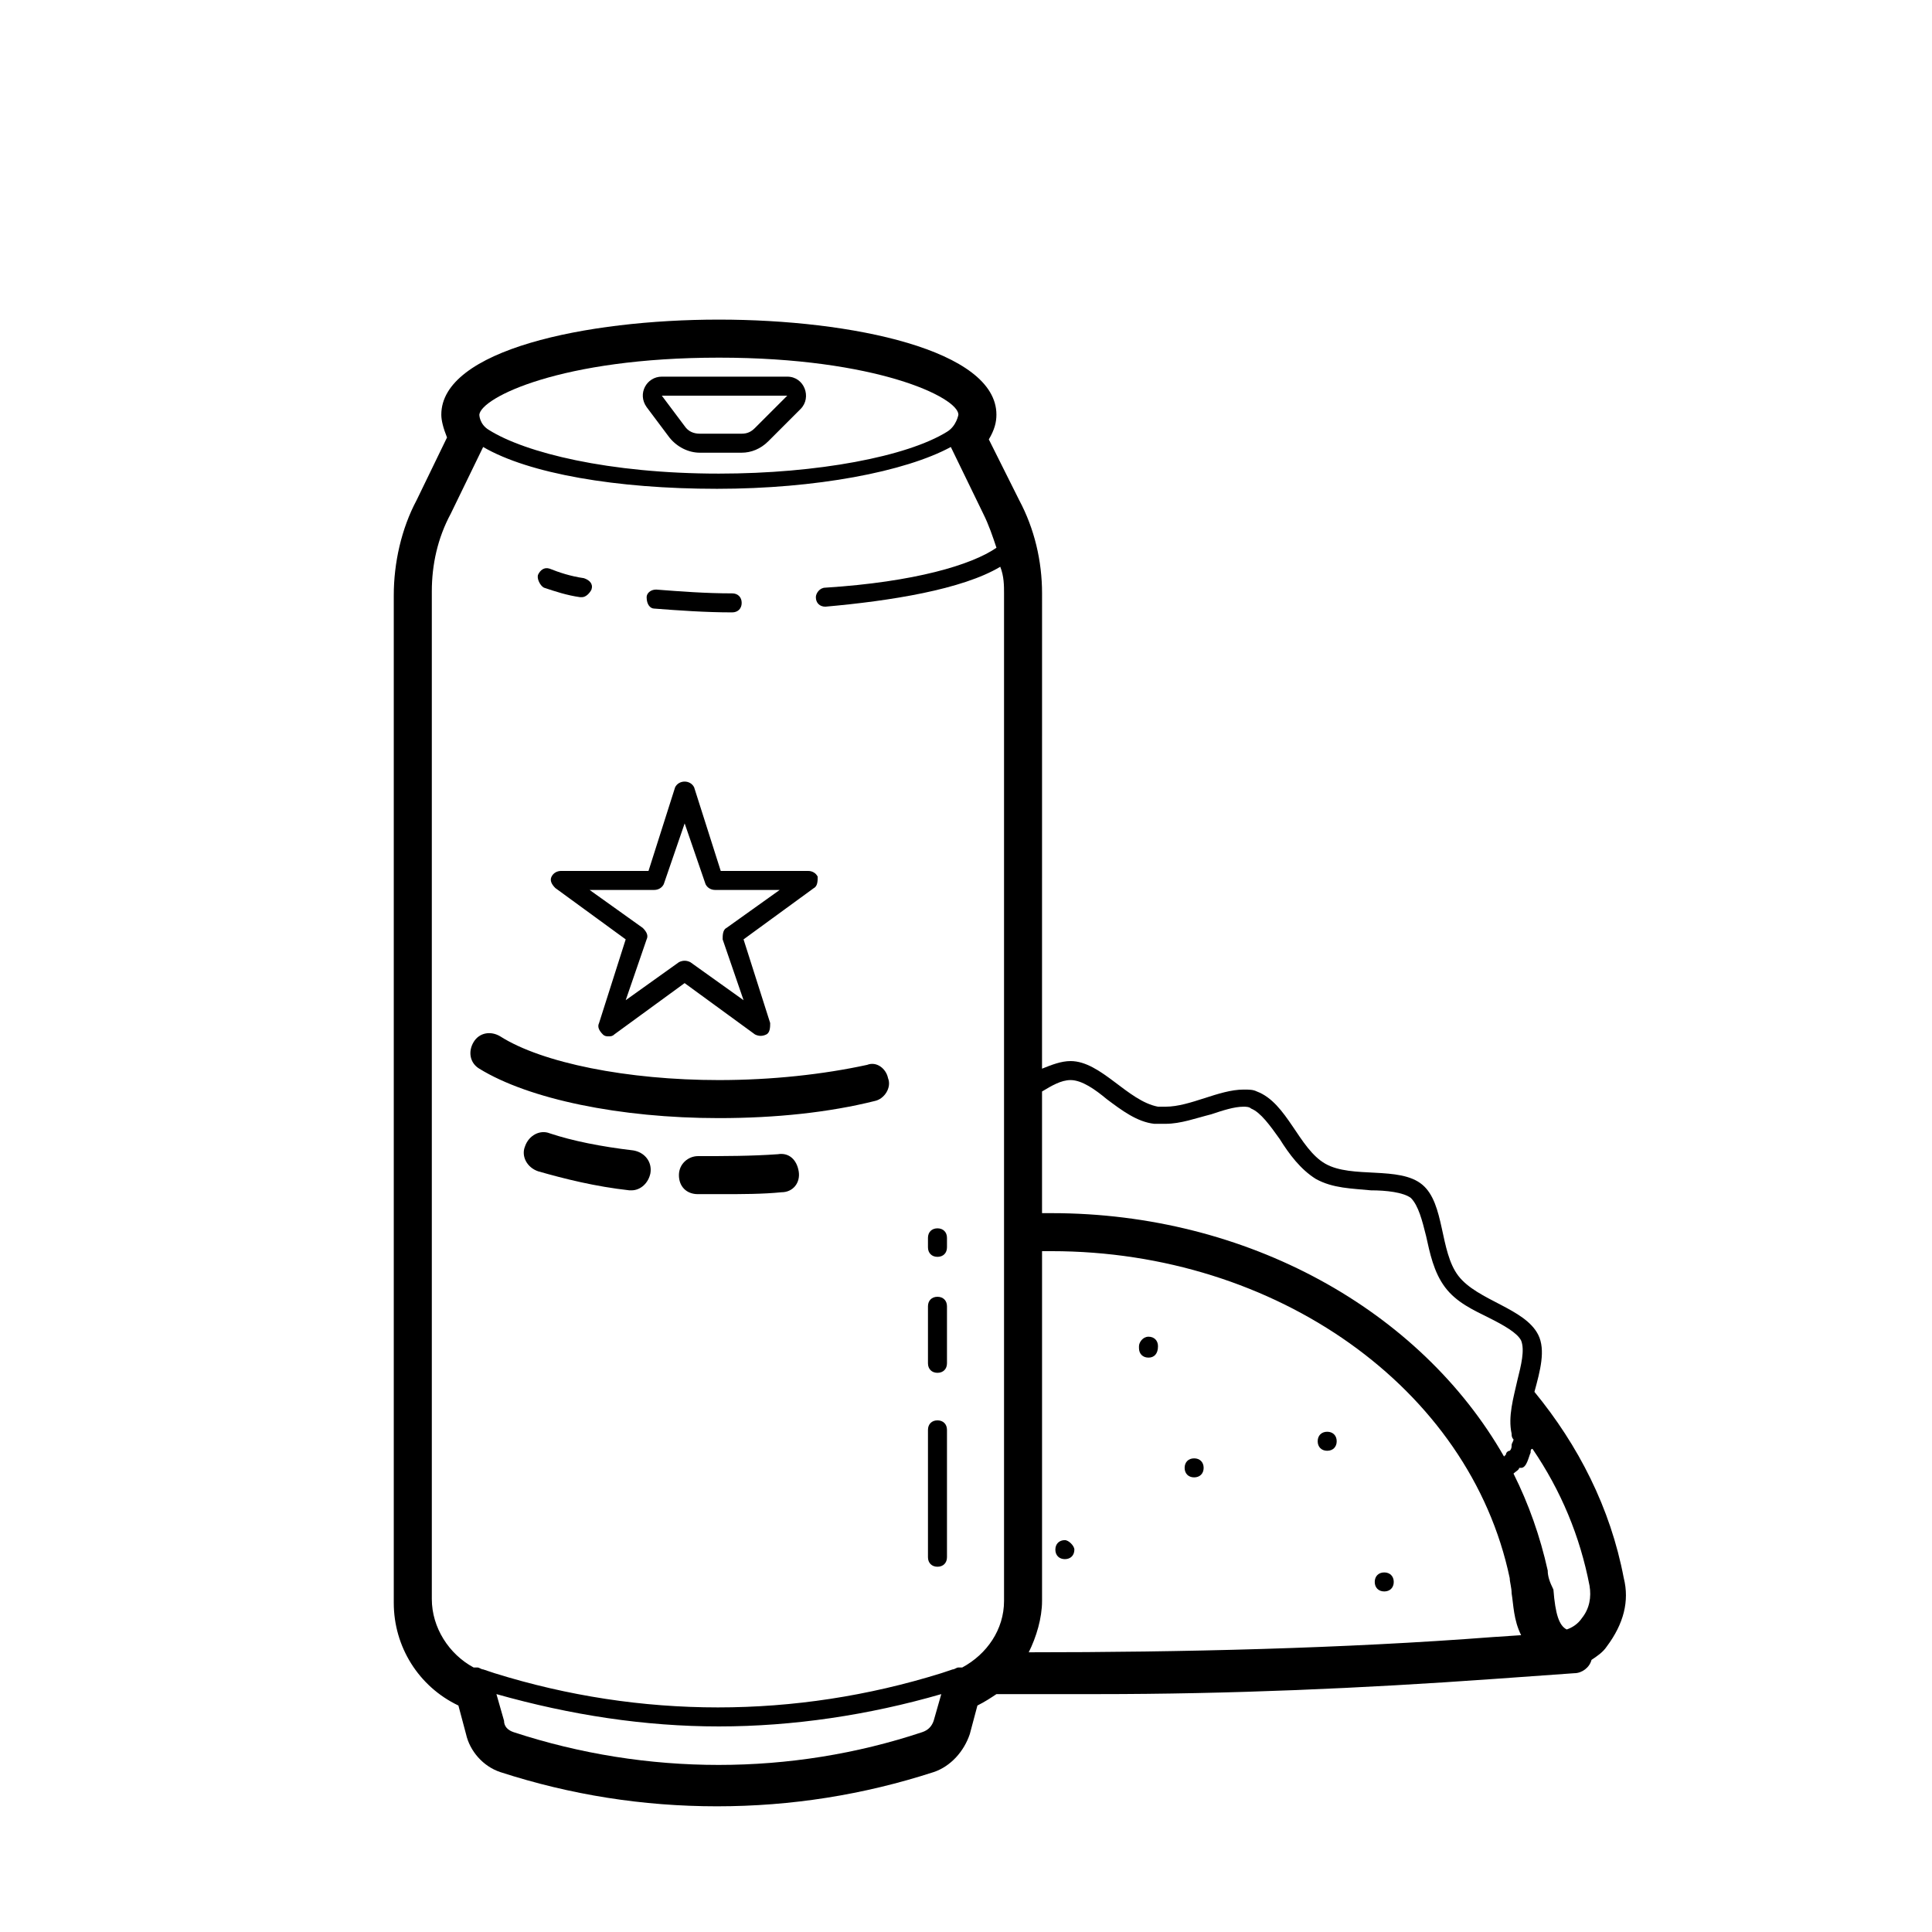 <?xml version="1.0" encoding="UTF-8"?>
<!-- The Best Svg Icon site in the world: iconSvg.co, Visit us! https://iconsvg.co -->
<svg fill="#000000" width="800px" height="800px" version="1.1" viewBox="144 144 512 512" xmlns="http://www.w3.org/2000/svg">
 <g>
  <path d="m495.72 523.43c-1.512 0-2.519 1.008-2.519 2.519s1.008 2.519 2.519 2.519c1.512 0 2.519-1.008 2.519-2.519s-1.008-2.519-2.519-2.519z"/>
  <path d="m510.84 560.71c-1.512 0-2.519 1.008-2.519 2.519s1.008 2.519 2.519 2.519c1.512 0 2.519-1.008 2.519-2.519s-1.008-2.519-2.519-2.519z"/>
  <path d="m460.46 530.48c-1.512 0-2.519 1.008-2.519 2.519 0 1.512 1.008 2.519 2.519 2.519s2.519-1.008 2.519-2.519c0-1.512-1.008-2.519-2.519-2.519z"/>
  <path d="m426.2 552.15c-1.512 0-2.519 1.008-2.519 2.519s1.008 2.519 2.519 2.519c1.512 0 2.519-1.008 2.519-2.519 0-1.008-1.512-2.519-2.519-2.519z"/>
  <path d="m450.88 500.76c0-1.512-1.008-2.519-2.519-2.519s-2.519 1.512-2.519 2.519v0.504c0 1.512 1.008 2.519 2.519 2.519s2.519-1.008 2.519-3.023v0z"/>
  <path d="m317.38 305.28c6.551 0.504 13.602 1.008 20.656 1.008 1.512 0 2.519-1.008 2.519-2.519s-1.008-2.519-2.519-2.519c-7.055 0-13.602-0.504-20.152-1.008-1.512 0-2.519 1.008-2.519 2.016 0 2.016 1.008 3.023 2.016 3.023z"/>
  <path d="m288.15 299.74c3.023 1.008 6.047 2.016 9.574 2.519h0.504c1.008 0 2.016-1.008 2.519-2.016 0.504-1.512-0.504-2.519-2.016-3.023-3.527-0.504-6.551-1.512-9.07-2.519-1.512-0.504-2.519 0.504-3.023 1.512-0.504 1.008 0.504 3.023 1.512 3.527z"/>
  <path d="m392.44 520.41c-1.512 0-2.519 1.008-2.519 2.519v33.754c0 1.512 1.008 2.519 2.519 2.519 1.512 0 2.519-1.008 2.519-2.519v-33.754c0-1.512-1.008-2.519-2.519-2.519z"/>
  <path d="m392.44 487.66c-1.512 0-2.519 1.008-2.519 2.519v15.113c0 1.512 1.008 2.519 2.519 2.519 1.512 0 2.519-1.008 2.519-2.519v-15.113c0-1.512-1.008-2.519-2.519-2.519z"/>
  <path d="m392.44 469.52c-1.512 0-2.519 1.008-2.519 2.519v2.519c0 1.512 1.008 2.519 2.519 2.519 1.512 0 2.519-1.008 2.519-2.519v-2.519c0-1.512-1.008-2.519-2.519-2.519z"/>
  <path d="m373.8 426.2c-11.59 2.519-25.191 4.031-39.297 4.031-24.184 0-46.855-4.535-57.938-11.586-2.519-1.512-5.543-1.008-7.055 1.512-1.512 2.519-1.008 5.543 1.512 7.055 13.098 8.059 37.281 13.098 63.48 13.098 15.113 0 29.223-1.512 41.312-4.535 2.519-0.504 4.535-3.527 3.527-6.047-0.504-2.519-3.023-4.535-5.543-3.527z"/>
  <path d="m311.83 448.87c-8.566-1.008-16.121-2.519-22.168-4.535-2.519-1.008-5.543 0.504-6.551 3.527-1.008 2.519 0.504 5.543 3.527 6.551 7.055 2.016 15.113 4.031 24.184 5.039h0.504c2.519 0 4.535-2.016 5.039-4.535 0.504-3.023-1.512-5.543-4.535-6.047z"/>
  <path d="m350.12 449.88c-7.055 0.504-14.105 0.504-21.16 0.504-2.519 0-5.039 2.016-5.039 5.039 0 3.023 2.016 5.039 5.039 5.039h6.047c5.543 0 11.082 0 16.121-0.504 3.023 0 5.039-2.519 4.535-5.543-0.504-3.023-2.519-5.039-5.543-4.535z"/>
  <path d="m321.4 259.94c2.016 2.519 5.039 4.031 8.062 4.031h11.082c2.519 0 5.039-1.008 7.055-3.023l8.566-8.566c3.023-3.023 1.008-8.566-3.527-8.566h-33.25c-4.031 0-6.551 4.535-4.031 8.062zm31.238-11.086-8.566 8.566c-1.008 1.008-2.016 1.512-3.527 1.512h-11.082c-1.512 0-3.023-0.504-4.031-2.016l-6.043-8.062z"/>
  <path d="m327.95 352.64c-0.504-1.008-1.512-1.512-2.519-1.512-1.008 0-2.016 0.504-2.519 1.512l-7.051 22.168h-23.176c-1.008 0-2.016 0.504-2.519 1.512-0.504 1.008 0 2.016 1.008 3.023l18.641 13.602-7.055 22.168c-0.504 1.008 0 2.016 1.008 3.023 0.504 0.504 1.008 0.504 1.512 0.504s1.008 0 1.512-0.504l18.641-13.602 18.641 13.602c1.008 0.504 2.016 0.504 3.023 0 1.008-0.504 1.008-2.016 1.008-3.023l-7.055-22.168 18.641-13.602c1.008-0.504 1.008-2.016 1.008-3.023-0.504-1.008-1.512-1.512-2.519-1.512h-23.176zm8.566 37.281c-1.008 0.504-1.008 2.016-1.008 3.023l5.543 16.121-14.105-10.078c-1.008-0.504-2.016-0.504-3.023 0l-14.105 10.078 5.543-16.121c0.504-1.008 0-2.016-1.008-3.023l-14.105-10.078h17.129c1.008 0 2.016-0.504 2.519-1.512l5.543-16.121 5.543 16.121c0.504 1.008 1.512 1.512 2.519 1.512h17.129z"/>
  <path d="m574.32 562.23c-3.527-18.641-12.09-35.266-23.68-49.375 1.512-5.543 3.023-11.082 1.008-15.113-3.527-7.055-16.121-9.07-21.16-15.617-5.039-6.551-3.527-19.145-9.574-24.184s-18.641-1.512-25.695-5.543c-7.055-4.031-10.078-16.121-18.137-19.145-1.008-0.504-2.016-0.504-3.527-0.504-6.551 0-14.105 4.535-20.656 4.535h-2.016c-8.062-1.512-15.113-12.09-23.176-12.09-2.519 0-5.039 1.008-7.559 2.016l0.008-125.96c0-8.566-2.016-17.129-6.047-24.688l-8.062-16.121c1.512-2.519 2.016-4.535 2.016-6.551 0-17.129-38.289-25.191-73.555-25.191s-73.555 8.062-73.555 25.191c0 1.512 0.504 3.527 1.512 6.047l-8.062 16.625c-4.031 7.559-6.047 16.625-6.047 25.191v267.02c0 11.586 6.551 22.168 17.129 27.207l2.016 7.559c1.008 4.535 4.535 8.566 9.07 10.078 18.641 6.047 37.785 9.07 57.434 9.07s38.793-3.023 57.434-9.07c4.535-1.512 8.062-5.543 9.574-10.078l2.016-7.559c2.016-1.008 3.527-2.016 5.039-3.023h26.703c35.266 0 70.031-1.512 105.3-4.031l21.16-1.512c2.016 0 4.031-1.512 4.535-3.527 1.512-1.008 3.023-2.016 4.031-3.527 4.527-6.043 6.039-12.09 4.527-18.133zm-146.61-132c3.023 0 6.551 2.519 9.574 5.039 4.031 3.023 8.062 6.047 12.594 6.551h3.023c4.031 0 8.062-1.512 12.09-2.519 3.023-1.008 6.047-2.016 8.566-2.016 0.504 0 1.512 0 2.016 0.504 2.519 1.008 5.039 4.535 7.559 8.062 2.519 4.031 5.543 8.062 9.574 10.578 4.535 2.519 9.574 2.519 14.609 3.023 4.031 0 8.566 0.504 10.578 2.016 2.016 2.016 3.023 6.047 4.031 10.078 1.008 4.535 2.016 9.574 5.039 13.602 3.023 4.031 7.559 6.047 11.586 8.062 4.031 2.016 7.559 4.031 8.566 6.047 1.008 2.519 0 6.551-1.008 10.578-1.008 4.535-2.519 9.574-1.512 14.105 0 0.504 0 1.008 0.504 1.512 0 0.504-0.504 1.008-0.504 1.512 0 0.504 0 1.008-0.504 1.512-0.504 0-1.008 0.504-1.008 1.008l-0.504 0.504c-22.168-38.797-68.016-64.492-119.91-64.492h-2.519v-32.242c2.519-1.512 5.035-3.023 7.555-3.023zm-93.203-191.45c41.816 0 63.48 10.578 63.48 15.113 0 0-0.504 3.023-3.023 4.535-10.578 6.551-34.258 11.082-60.457 11.082-29.223 0-51.387-5.543-60.961-11.586-2.519-1.512-2.519-4.031-2.519-4.031 0.504-4.535 21.664-15.113 63.48-15.113zm56.93 361.23c-0.504 1.512-1.512 2.519-3.023 3.023-34.762 11.586-73.051 11.586-108.32 0-1.512-0.504-2.519-1.512-2.519-3.023l-2.016-7.055c19.652 5.543 39.301 8.566 58.949 8.566 19.648 0 39.801-3.023 58.945-8.566zm7.559-14.109h-1.008c-0.504 0-1.008 0.504-1.512 0.504l-3.023 1.008c-38.793 12.09-79.602 12.09-118.39 0l-3.023-1.008c-0.504 0-1.008-0.504-1.512-0.504h-1.008c-6.551-3.527-11.082-10.578-11.082-18.137v-267.02c0-7.055 1.512-14.105 5.039-20.656l8.566-17.633c12.09 7.055 35.266 11.082 61.969 11.082 26.199 0 49.879-4.535 61.969-11.082l8.566 17.633c1.512 3.023 2.519 6.047 3.527 9.07-6.551 4.535-21.664 9.07-45.344 10.578-1.512 0-2.519 1.512-2.519 2.519 0 1.512 1.008 2.519 2.519 2.519 17.129-1.512 36.273-4.535 46.352-10.578 1 2.519 1 5.039 1 7.051v267.02c0 7.559-4.535 14.109-11.082 17.633zm140.56-8.059c-39.297 3.023-82.625 4.031-122.93 4.031 2.016-4.031 3.527-9.07 3.527-13.602v-92.703h2.519c59.449 0 110.84 36.273 121.42 86.656 0 1.008 0.504 2.519 0.504 4.031 0.504 3.023 0.504 7.055 2.519 11.082zm14.609-17.633c-2.016-9.07-5.039-17.633-9.07-25.695 0.504-0.504 1.512-1.008 1.512-1.512h0.504c1.512 0 2.016-3.023 2.519-4.031 0-0.504 0-1.008 0.504-1.008 7.559 11.082 12.594 23.176 15.113 36.273 0.504 3.023 0 6.047-2.016 8.566-1.008 1.512-2.519 2.519-4.031 3.023-2.016-1.008-3.023-4.031-3.527-10.578-1.004-2.016-1.508-3.527-1.508-5.039z"/>
 </g>
</svg>